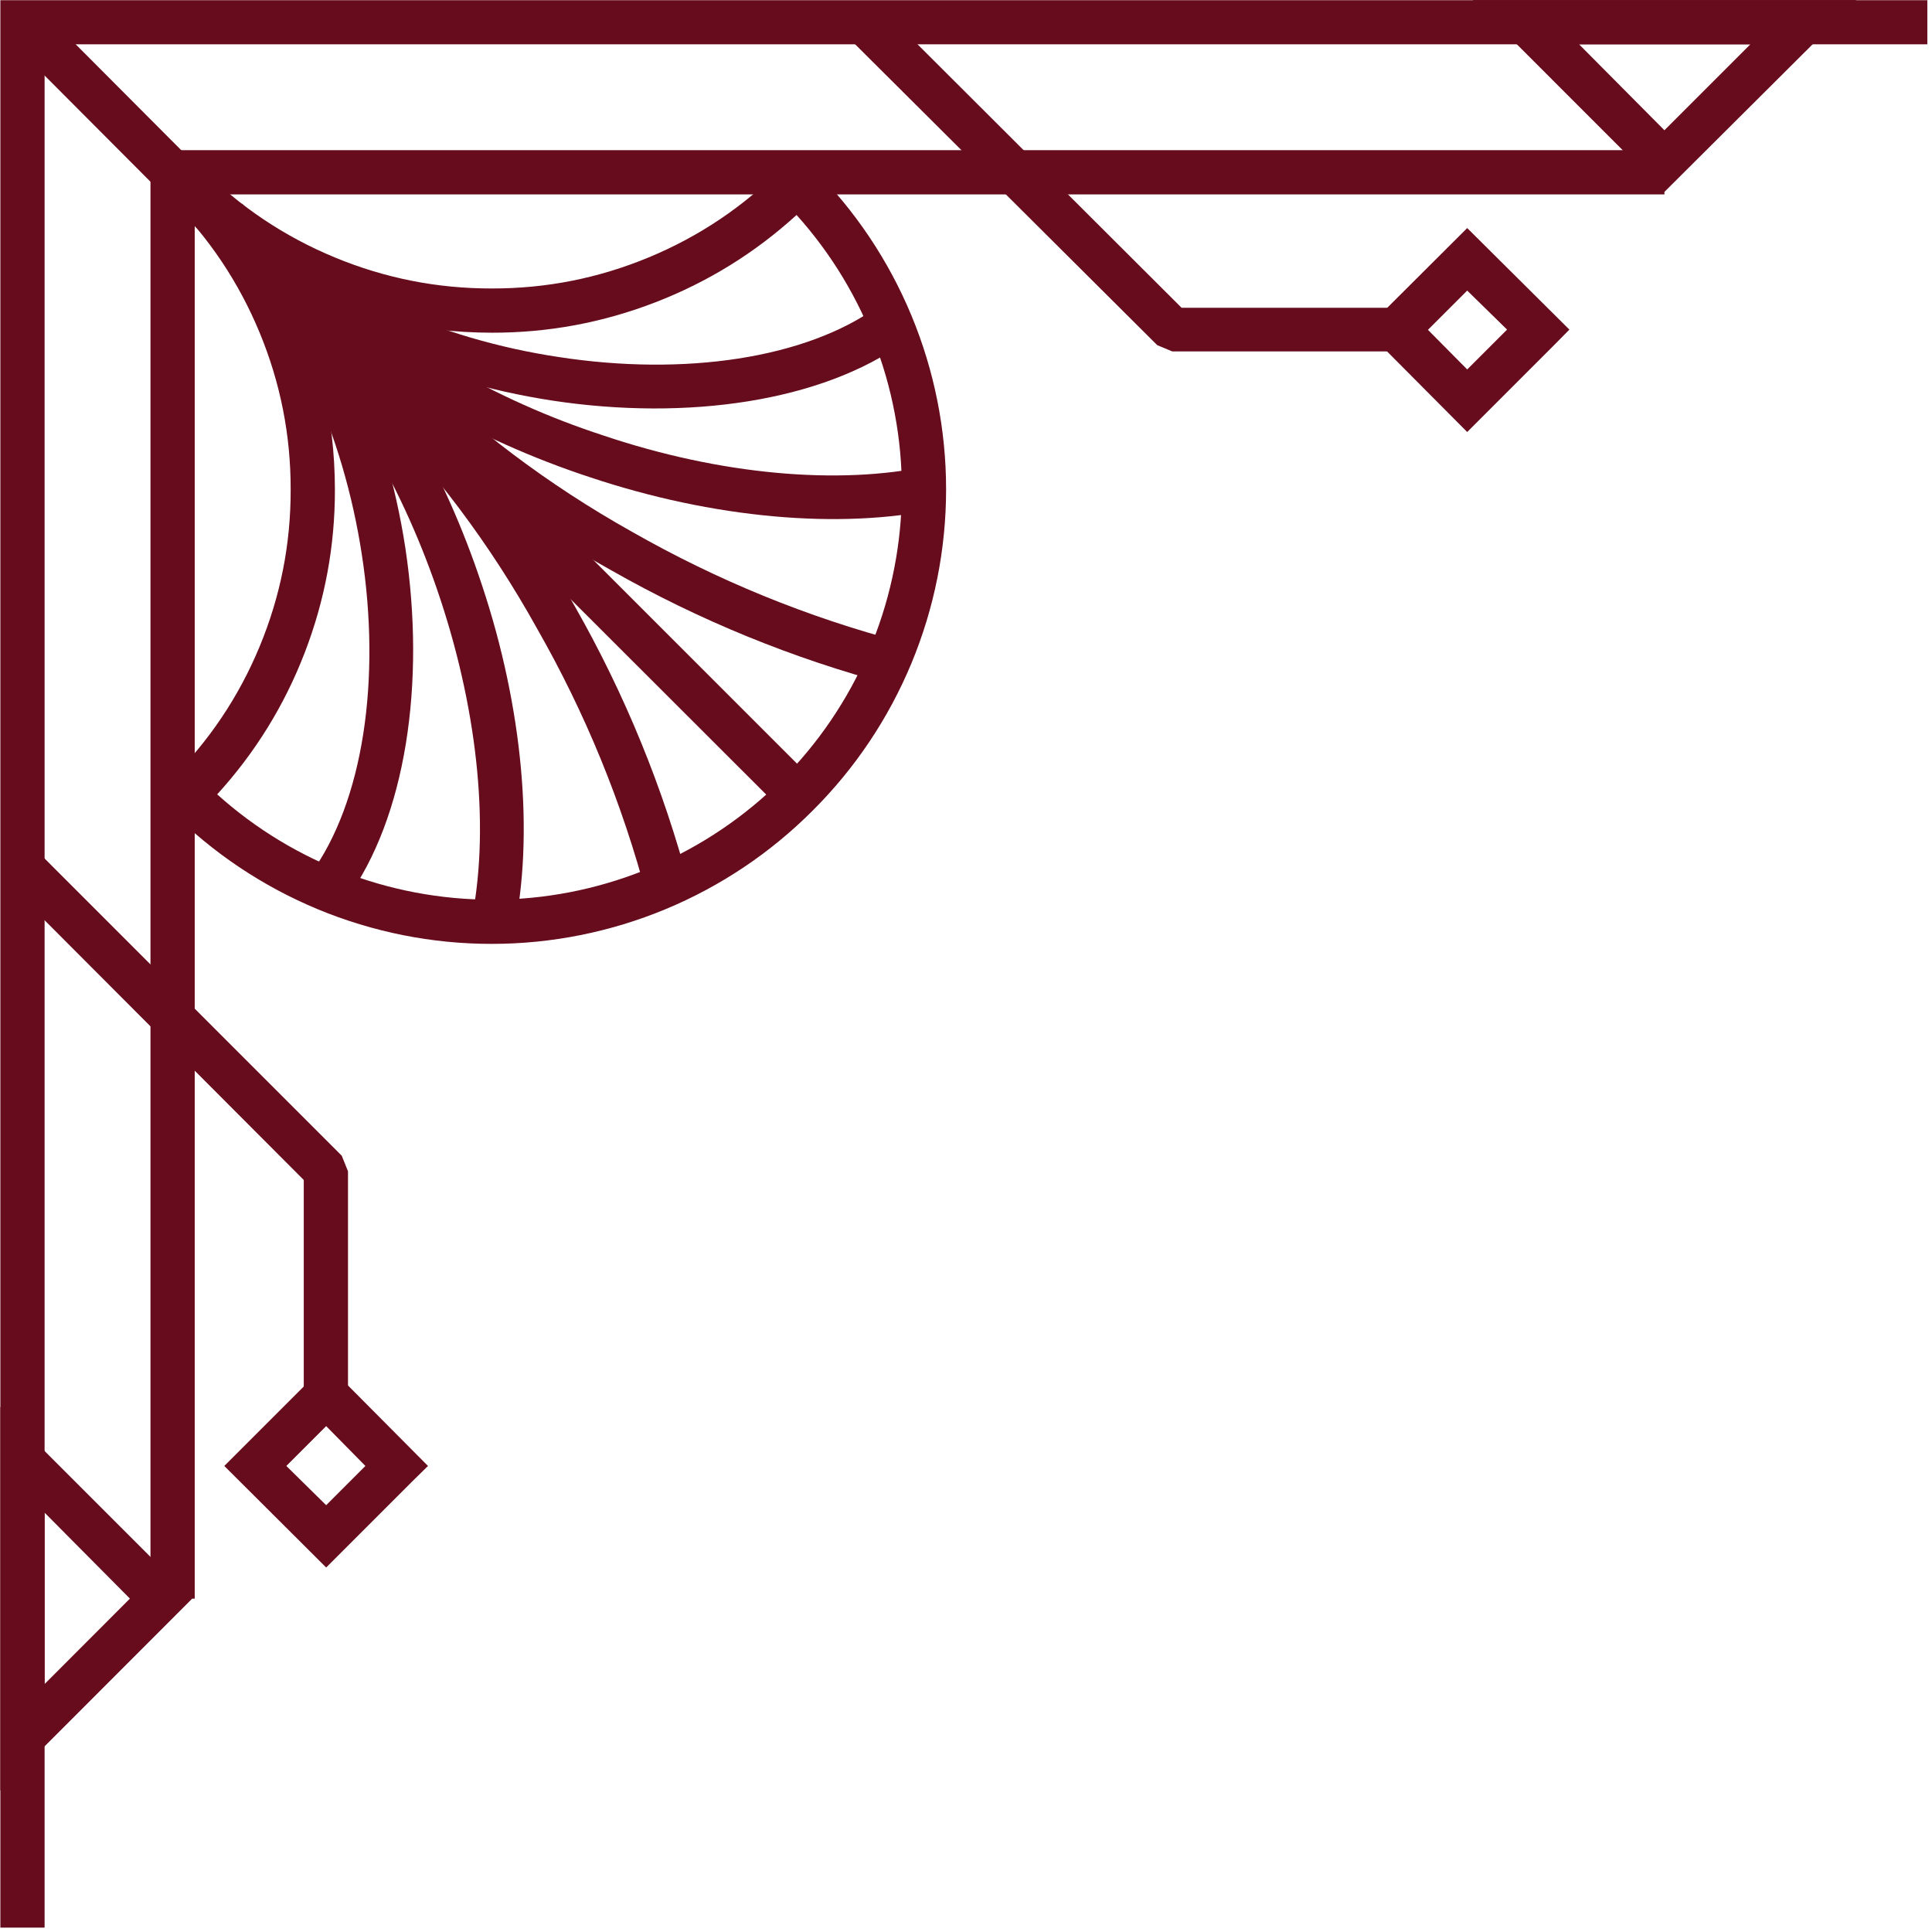 <?xml version="1.0" encoding="utf-8"?>
<!-- Generator: Adobe Illustrator 16.0.0, SVG Export Plug-In . SVG Version: 6.00 Build 0)  -->
<!DOCTYPE svg PUBLIC "-//W3C//DTD SVG 1.1//EN" "http://www.w3.org/Graphics/SVG/1.1/DTD/svg11.dtd">
<svg version="1.1" xmlns="http://www.w3.org/2000/svg" xmlns:xlink="http://www.w3.org/1999/xlink" x="0px" y="0px" width="500px"
	 height="500px" viewBox="0 0 500 500" enable-background="new 0 0 500 500" xml:space="preserve">
<g id="Layer_1">
	<g id="fond" display="none">
	</g>
	<rect x="6" y="5.365" display="none" opacity="0" stroke="#FF0000" stroke-miterlimit="10" width="486" height="486.206"/>
	<g>
		<defs>
			<rect id="SVGID_1_" y="0.056" width="499.945" height="499.944"/>
		</defs>
		<clipPath id="SVGID_2_">
			<use xlink:href="#SVGID_1_"  overflow="visible"/>
		</clipPath>
		<g clip-path="url(#SVGID_2_)">
			<path fill="#660C1C" d="M202.274,201.87c4.766-4.766,9.042-9.943,12.823-15.522c3.782-5.582,7.005-11.471,9.665-17.665
				c2.663-6.192,4.718-12.583,6.161-19.167c1.447-6.587,2.261-13.249,2.438-19.99c0.18-6.739-0.279-13.435-1.373-20.086
				c-1.096-6.654-2.809-13.143-5.141-19.472c-2.329-6.325-5.233-12.375-8.715-18.149c-3.479-5.773-7.476-11.167-11.981-16.182
				c-10.778,9.821-22.967,17.355-36.57,22.613c-13.6,5.254-27.69,7.875-42.271,7.854c-18.874-0.017-36.719-4.316-53.53-12.895
				c8.581,16.812,12.878,34.655,12.893,53.529c0.022,14.582-2.595,28.673-7.852,42.275c-5.255,13.599-12.793,25.79-22.613,36.568
				c5.006,4.501,10.391,8.491,16.157,11.967c5.765,3.479,11.805,6.384,18.124,8.714c6.315,2.333,12.793,4.047,19.436,5.146
				c6.645,1.099,13.331,1.564,20.062,1.393c6.73-0.17,13.386-0.973,19.964-2.409c6.577-1.435,12.959-3.476,19.151-6.125
				c6.189-2.649,12.075-5.854,17.658-9.621c5.58-3.767,10.757-8.026,15.53-12.776H202.274z M210.336,209.765
				c-2.72,2.728-5.566,5.316-8.539,7.763c-2.971,2.448-6.06,4.747-9.259,6.89c-3.2,2.143-6.496,4.124-9.889,5.944
				c-3.396,1.819-6.873,3.468-10.429,4.943c-3.555,1.48-7.179,2.778-10.863,3.896c-3.684,1.123-7.415,2.058-11.19,2.812
				c-3.778,0.753-7.583,1.318-11.416,1.699c-3.833,0.376-7.675,0.564-11.525,0.564c-3.853,0-7.695-0.188-11.528-0.564
				c-3.833-0.38-7.638-0.945-11.413-1.699c-3.778-0.754-7.509-1.689-11.193-2.812c-3.684-1.118-7.308-2.416-10.863-3.896
				c-3.557-1.475-7.034-3.124-10.426-4.943c-3.396-1.821-6.692-3.802-9.892-5.944c-3.199-2.144-6.285-4.442-9.258-6.89
				c-2.974-2.446-5.819-5.035-8.54-7.763l-4.03-4.018l4.03-4.031c9.986-9.915,17.675-21.375,23.069-34.372
				c5.395-12.998,8.074-26.535,8.042-40.608c0.032-14.094-2.65-27.653-8.042-40.676c-5.394-13.024-13.083-24.509-23.069-34.455
				l8.063-8.063c9.946,9.989,21.432,17.682,34.455,23.073c13.022,5.394,26.583,8.074,40.68,8.04
				c14.07,0.029,27.603-2.654,40.599-8.049c12.994-5.391,24.451-13.08,34.366-23.064l4.03-4.033l4.032,4.033
				c2.729,2.717,5.317,5.563,7.764,8.536c2.448,2.975,4.744,6.059,6.889,9.259c2.144,3.199,4.125,6.5,5.945,9.892
				c1.818,3.395,3.468,6.871,4.944,10.427c1.478,3.557,2.776,7.178,3.896,10.861c1.121,3.687,2.058,7.416,2.81,11.194
				c0.753,3.777,1.319,7.582,1.695,11.414c0.38,3.833,0.569,7.674,0.569,11.527c0,3.85-0.188,7.695-0.569,11.526
				c-0.376,3.833-0.941,7.637-1.695,11.417c-0.752,3.776-1.689,7.506-2.81,11.194c-1.12,3.682-2.418,7.303-3.896,10.861
				c-1.477,3.557-3.126,7.033-4.944,10.427c-1.82,3.393-3.801,6.693-5.945,9.889c-2.145,3.204-4.441,6.288-6.889,9.263
				C215.653,204.2,213.065,207.047,210.336,209.765L210.336,209.765z"/>
			<path fill="#660C1C" d="M234.046,88.517c-21.294,15.327-55.946,20.481-91.102,15.156C110.37,98.686,77.32,84.656,53.945,61.438
				l8.062-8.063c21.435,21.449,52.225,34.469,82.551,39.018c32.405,5.001,64.009,0.479,82.872-13.217L234.046,88.517z"/>
			<path fill="#660C1C" d="M80.383,226.213c13.708-18.862,18.257-50.469,13.231-82.875c-4.664-30.311-17.587-61.114-39.02-82.548
				l8.061-8.063c23.218,23.387,37.237,56.439,42.237,88.998c5.323,35.115,0.168,69.823-15.312,91.104L80.383,226.213z"/>
			<path fill="#660C1C" d="M242.588,131.739c-25.285,5.325-58.041,2.416-89.899-8.23c-29.41-9.663-58.276-25.832-80.524-48.04
				l8.06-8.062c20.957,20.957,48.208,36.267,75.936,45.299c30.156,10.155,60.792,12.91,84.163,7.91L242.588,131.739z"/>
			<path fill="#660C1C" d="M121.818,239.122c5-23.386,2.105-54.022-7.894-84.165c-9.188-27.784-24.343-54.991-45.315-75.95
				l8.063-7.894c22.25,22.082,38.375,50.947,48.053,80.291c10.646,31.926,13.54,64.822,8.217,89.963L121.818,239.122z"/>
			<path fill="#660C1C" d="M230.661,177.206c-25.47-6.753-49.658-16.64-72.562-29.665c-22.51-12.535-42.934-27.856-61.268-45.959
				l8.062-8.122c17.565,17.379,37.126,32.104,58.684,44.177c22.033,12.555,45.307,22.071,69.824,28.543L230.661,177.206z"/>
			<path fill="#660C1C" d="M167.454,232.184c-6.475-24.466-15.991-47.684-28.543-69.657c-12.026-21.642-26.754-41.259-44.176-58.854
				l8.063-8.061c18.104,18.333,33.418,38.753,45.945,61.269c13.032,22.903,22.921,47.09,29.666,72.562L167.454,232.184z"/>
			<polygon fill="#660C1C" points="202.443,209.78 44.113,51.606 52.161,43.543 210.336,201.702 			"/>
			<polygon fill="#660C1C" points="38.944,413.729 38.944,38.865 430.751,38.865 430.751,50.313 50.392,50.313 50.392,413.729 			
				"/>
			<polygon fill="#660C1C" points="361.42,90.949 303.381,90.949 299.498,89.333 220.66,10.816 228.723,2.752 305.796,79.655 
				361.42,79.655 			"/>
			<polygon fill="#660C1C" points="0.095,498.86 0.095,-0.002 498.793,-0.002 498.793,11.461 11.542,11.461 11.542,498.86 			"/>
			<polygon fill="#660C1C" points="54.916,63.053 1.385,9.354 9.446,1.292 62.979,54.991 			"/>
			<path fill="#660C1C" d="M402.177,89.333l-22.467,22.474l-26.355-26.506L379.71,59.02l26.446,26.281L402.177,89.333z
				 M379.71,95.612l10.318-10.312L379.71,75.203l-10.161,10.155L379.71,95.612z"/>
			<path fill="#660C1C" d="M470.744,9.831l-39.993,39.834L381.112,0.013h99.317L470.744,9.831z M430.751,33.711l22.25-22.25h-44.345
				L430.751,33.711z"/>
			<path fill="#660C1C" d="M9.744,373.725l40.002,39.993L0.095,463.402V364.08L9.744,373.725z M33.621,413.718l-22.078-22.24v44.349
				L33.621,413.718z"/>
			<polygon fill="#660C1C" points="78.612,361.014 78.612,305.376 1.71,228.305 9.77,220.41 88.444,299.098 90.061,303.126 
				90.061,361.014 			"/>
			<path fill="#660C1C" d="M84.414,389.544l10.153-10.157L84.414,369.08l-10.31,10.307L84.414,389.544z M106.663,383.417
				l-22.25,22.25l-26.365-26.28l26.435-26.438l26.28,26.438L106.663,383.417z"/>
		</g>
	</g>
	<g display="none">
		<defs>
			<rect id="SVGID_3_" y="0.97" width="499" height="499"/>
		</defs>
		<clipPath id="SVGID_4_" display="inline">
			<use xlink:href="#SVGID_3_"  overflow="visible"/>
		</clipPath>
		<path display="inline" clip-path="url(#SVGID_4_)" fill="#660C1C" d="M297.109,298.541c-4.757,4.757-9.023,9.918-12.795,15.491
			c-3.779,5.571-6.991,11.452-9.652,17.632c-2.654,6.183-4.706,12.559-6.146,19.133c-1.448,6.575-2.257,13.224-2.434,19.946
			c-0.183,6.728,0.279,13.411,1.373,20.054c1.094,6.637,2.803,13.116,5.128,19.429c2.323,6.318,5.225,12.357,8.7,18.118
			c3.475,5.765,7.456,11.148,11.958,16.15c10.757-9.799,22.926-17.324,36.498-22.565c13.575-5.249,27.638-7.863,42.193-7.841
			c18.841,0.017,36.645,4.308,53.429,12.871c-8.563-16.778-12.853-34.589-12.869-53.431c-0.022-14.55,2.586-28.616,7.833-42.193
			c5.247-13.57,12.774-25.741,22.573-36.498c-4.997-4.494-10.374-8.476-16.13-11.947c-5.754-3.47-11.781-6.368-18.083-8.694
			c-6.308-2.329-12.772-4.039-19.404-5.139c-6.626-1.094-13.304-1.56-20.021-1.39c-6.717,0.171-13.359,0.975-19.924,2.405
			c-6.568,1.435-12.938,3.47-19.119,6.111c-6.177,2.645-12.052,5.847-17.623,9.607c-5.571,3.754-10.734,8.004-15.497,12.75H297.109z
			 M289.065,290.661c2.711-2.724,5.549-5.31,8.518-7.753c2.968-2.438,6.05-4.734,9.241-6.872c3.195-2.143,6.482-4.119,9.874-5.936
			c3.389-1.813,6.858-3.459,10.408-4.935c3.549-1.476,7.162-2.769,10.842-3.893c3.675-1.115,7.401-2.049,11.173-2.802
			c3.766-0.753,7.566-1.315,11.388-1.692c3.829-0.376,7.664-0.569,11.51-0.569c3.84,0,7.675,0.193,11.502,0.569
			c3.823,0.377,7.624,0.939,11.396,1.692c3.766,0.753,7.492,1.687,11.166,2.802c3.681,1.124,7.293,2.417,10.843,3.893
			c3.556,1.476,7.019,3.121,10.408,4.935c3.39,1.816,6.678,3.793,9.874,5.936c3.189,2.138,6.273,4.434,9.241,6.872
			c2.969,2.443,5.812,5.029,8.522,7.753l4.023,4.006l-4.023,4.027c-9.97,9.897-17.645,21.332-23.027,34.304
			c-5.38,12.973-8.058,26.487-8.029,40.53c-0.028,14.067,2.649,27.604,8.034,40.601c5.378,12.994,13.053,24.463,23.022,34.389
			l-8.049,8.049c-9.926-9.97-21.389-17.648-34.391-23.027c-12.994-5.384-26.531-8.061-40.599-8.027
			c-14.044-0.028-27.552,2.649-40.524,8.032c-12.968,5.385-24.403,13.058-34.299,23.022l-4.022,4.023l-4.021-4.023
			c-2.724-2.711-5.311-5.554-7.755-8.522c-2.444-2.968-4.734-6.05-6.87-9.241c-2.143-3.19-4.119-6.482-5.938-9.872
			c-1.817-3.386-3.459-6.854-4.935-10.41c-1.476-3.55-2.769-7.16-3.891-10.837c-1.115-3.68-2.051-7.406-2.802-11.172
			c-0.753-3.771-1.317-7.57-1.692-11.394c-0.382-3.823-0.57-7.664-0.57-11.504c0-3.846,0.188-7.681,0.57-11.508
			c0.375-3.823,0.939-7.624,1.692-11.39c0.751-3.771,1.687-7.498,2.802-11.173c1.122-3.68,2.415-7.293,3.891-10.842
			c1.476-3.55,3.117-7.02,4.935-10.408c1.818-3.384,3.795-6.679,5.938-9.874c2.136-3.189,4.426-6.273,6.87-9.241
			C283.755,296.21,286.342,293.374,289.065,290.661L289.065,290.661z"/>
		<g display="inline" clip-path="url(#SVGID_4_)">
			<path fill="#660C1C" d="M265.398,411.679c21.25-15.298,55.84-20.441,90.93-15.132c32.508,4.979,65.501,18.983,88.827,42.158
				l-8.046,8.046c-21.394-21.405-52.125-34.399-82.394-38.946c-32.345-4.991-63.884-0.473-82.714,13.194L265.398,411.679z"/>
			<path fill="#660C1C" d="M418.77,274.242c-13.684,18.83-18.225,50.375-13.205,82.714c4.654,30.258,17.552,61,38.946,82.395
				l-8.044,8.045c-23.177-23.343-37.17-56.33-42.16-88.827c-5.311-35.045-0.166-69.69,15.279-90.93L418.77,274.242z"/>
			<path fill="#660C1C" d="M256.876,368.538c25.232-5.315,57.923-2.411,89.72,8.216c29.359,9.646,58.172,25.78,80.378,47.949
				l-8.05,8.044c-20.915-20.915-48.113-36.2-75.786-45.215c-30.104-10.134-60.681-12.88-84.008-7.891L256.876,368.538z"/>
			<path fill="#660C1C" d="M377.414,261.359c-4.991,23.344-2.104,53.92,7.878,84.002c9.167,27.734,24.294,54.889,45.226,75.804
				l-8.044,7.88c-22.208-22.039-38.303-50.849-47.96-80.134c-10.632-31.866-13.515-64.698-8.204-89.795L377.414,261.359z"/>
			<path fill="#660C1C" d="M268.776,323.158c25.423,6.734,49.562,16.607,72.425,29.609c22.47,12.512,42.855,27.804,61.155,45.87
				l-8.05,8.102c-17.531-17.344-37.057-32.043-58.575-44.093c-21.985-12.528-45.22-22.025-69.688-28.485L268.776,323.158z"/>
			<path fill="#660C1C" d="M331.863,268.281c6.462,24.42,15.959,47.598,28.487,69.526c12.009,21.597,26.702,41.18,44.091,58.739
				l-8.044,8.05c-18.072-18.3-33.358-38.686-45.859-61.154c-13.005-22.858-22.873-46.997-29.608-72.426L331.863,268.281z"/>
			<polygon fill="#660C1C" points="296.938,290.645 454.971,448.518 446.938,456.566 289.065,298.707 			"/>
			<polygon fill="#660C1C" points="460.127,87.079 460.127,461.234 69.069,461.234 69.069,449.811 448.705,449.811 448.705,87.079 
							"/>
			<polygon fill="#660C1C" points="138.268,409.251 196.198,409.251 200.066,410.864 278.758,489.229 270.709,497.281 
				193.784,420.52 138.268,420.52 			"/>
			<polygon fill="#660C1C" points="498.908,2.109 498.908,500.027 1.156,500.027 1.156,488.587 487.479,488.587 487.479,2.109 			
				"/>
			<polygon fill="#660C1C" points="444.187,437.094 497.615,490.688 489.572,498.74 436.141,445.14 			"/>
			<path fill="#660C1C" d="M97.583,410.864l22.432-22.432l26.298,26.453l-26.298,26.23l-26.397-26.23L97.583,410.864z
				 M120.015,404.597l-10.302,10.289l10.302,10.078l10.134-10.134L120.015,404.597z"/>
			<path fill="#660C1C" d="M29.153,490.216l39.917-39.761l49.542,49.56H19.479L29.153,490.216z M69.069,466.379l-22.21,22.208
				h44.264L69.069,466.379z"/>
			<path fill="#660C1C" d="M489.273,127.011l-39.926-39.915l49.561-49.589v99.133L489.273,127.011z M465.442,87.096l22.037,22.191
				V65.031L465.442,87.096z"/>
			<polygon fill="#660C1C" points="420.536,139.699 420.536,195.232 497.297,272.151 489.246,280.029 410.726,201.493 
				409.114,197.47 409.114,139.699 			"/>
			<path fill="#660C1C" d="M414.749,111.225l-10.137,10.136l10.137,10.289l10.288-10.289L414.749,111.225z M392.54,117.336
				l22.209-22.207l26.314,26.231l-26.384,26.384l-26.231-26.384L392.54,117.336z"/>
		</g>
	</g>
</g>
<g id="Layer_3" display="none">
	<rect x="5.573" y="5.367" opacity="0" fill="none" stroke="#000000" stroke-miterlimit="10" width="487.427" height="487.633"/>
</g>
</svg>
